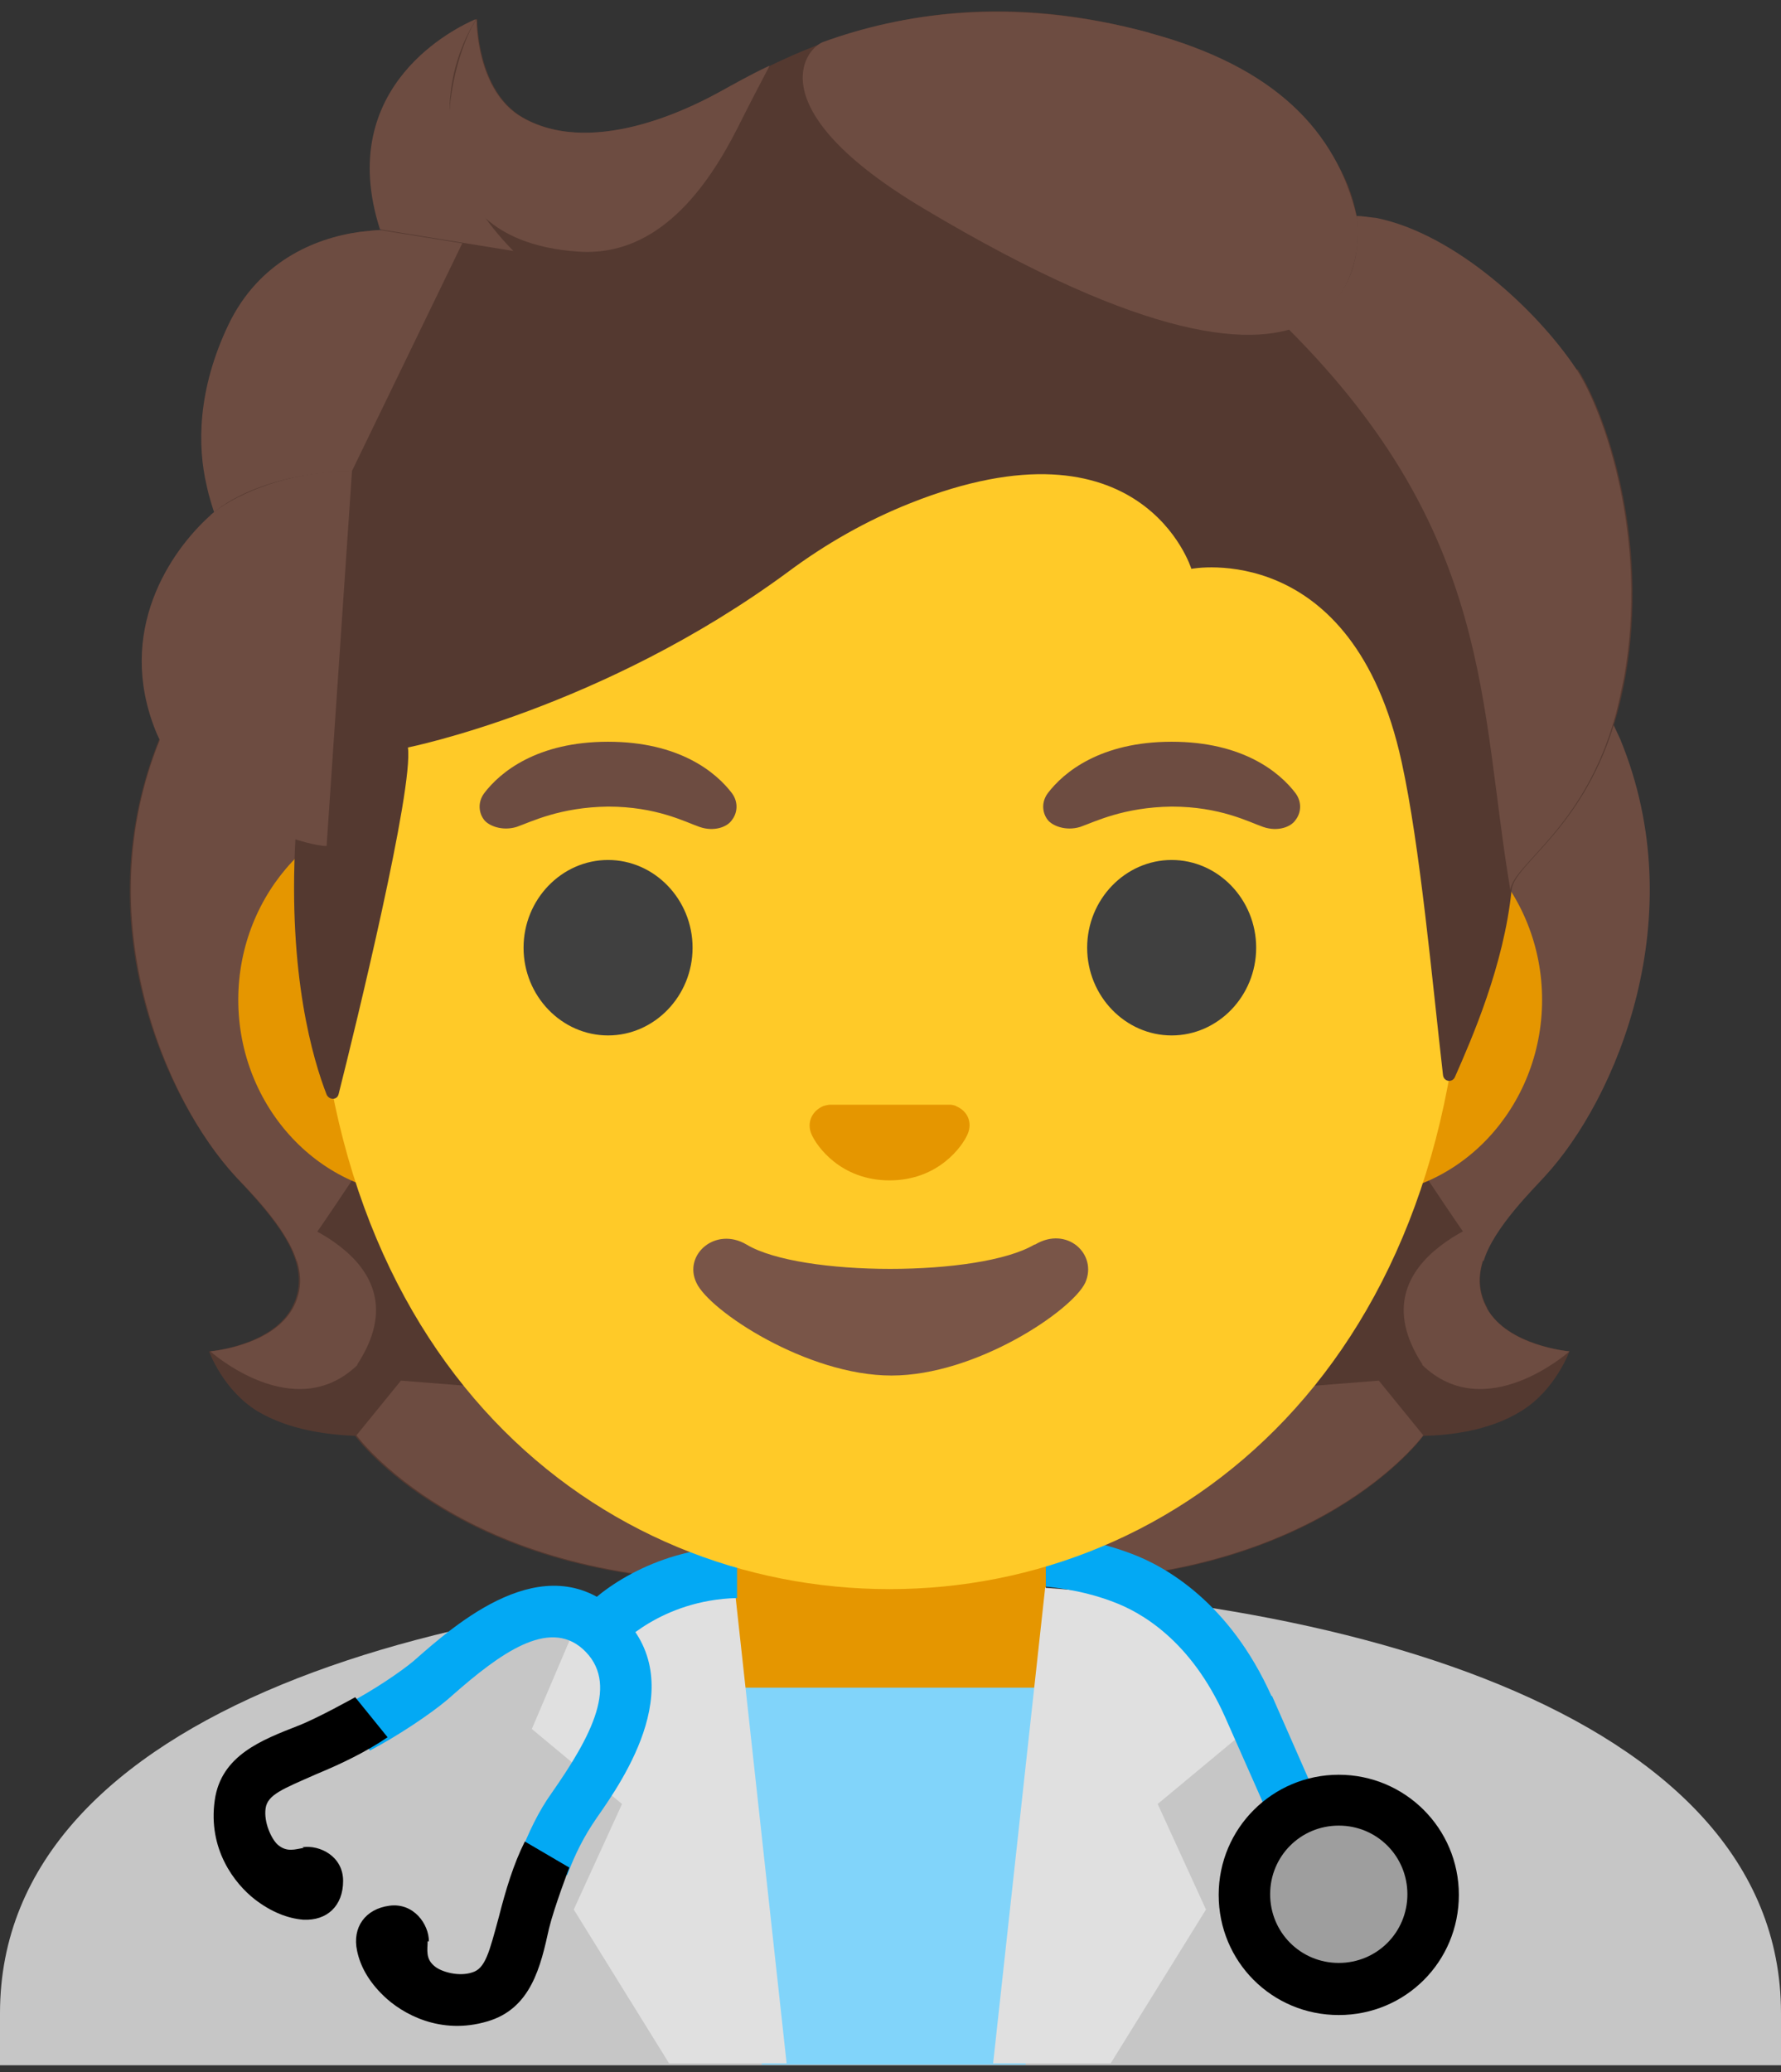 <svg width="98" height="114" viewBox="0 0 98 114" fill="none" xmlns="http://www.w3.org/2000/svg">
<rect x="0" y="0" width="98" height="114" fill="#333333" stroke="none"/>
<g id="Nurse-icon" clip-path="url(#clip0_4012_16)">
<path id="Vector" d="M48.983 87.113C24.928 87.183 0 94.038 0 110.756V113.623H98V110.756C98 94.038 73.072 87.183 49.017 87.113H48.983Z" fill="url(#paint0_radial_4012_16)"/>
<path id="Vector_2" d="M81.847 71.97C80.659 69.836 82.162 67.668 84.714 64.94C88.77 60.673 93.21 50.741 89.085 40.633C89.085 40.563 88.28 38.885 88.315 38.815L86.637 38.745C86.113 38.675 67.548 38.64 48.947 38.64C30.348 38.64 11.817 38.675 11.258 38.745C11.258 38.745 8.776 40.598 8.776 40.633C4.685 50.706 9.09 60.638 13.146 64.94C15.698 67.633 17.202 69.801 16.048 71.97C14.894 74.068 11.503 74.348 11.503 74.348C11.503 74.348 12.272 76.481 14.16 77.635C15.908 78.685 18.041 78.93 19.544 78.999C19.544 78.999 25.348 87.008 40.487 87.008H57.373C72.547 87.008 78.316 78.999 78.316 78.999C79.784 78.964 81.952 78.72 83.7 77.635C85.588 76.481 86.358 74.348 86.358 74.348C86.358 74.348 82.966 74.033 81.812 71.97H81.847Z" fill="#543930"/>
<g id="Group">
<path id="Vector_3" d="M48.948 87.008V78.09L75.869 75.957L78.316 78.965C78.316 78.965 72.512 86.973 57.373 86.973H48.948V87.008Z" fill="url(#paint1_radial_4012_16)"/>
</g>
<g id="Group_2">
<path id="Vector_4" d="M78.281 75.082C74.26 68.962 83.176 66.654 83.176 66.654C81.638 68.612 80.903 70.291 81.812 71.97C82.966 74.068 86.358 74.348 86.358 74.348C86.358 74.348 81.742 78.475 78.246 75.082H78.281Z" fill="url(#paint2_radial_4012_16)"/>
</g>
<g id="Group_3">
<path id="Vector_5" d="M89.154 40.668C93.175 50.426 88.945 60.463 84.994 64.73C84.469 65.325 82.162 67.563 81.638 69.382C81.638 69.382 72.652 56.826 69.96 49.447C69.436 47.943 68.911 46.439 68.841 44.83C68.806 43.641 68.981 42.242 69.645 41.228C70.484 40.004 88.665 39.619 88.665 39.619L89.154 40.668Z" fill="url(#paint3_radial_4012_16)"/>
</g>
<g id="Group_4">
<path id="Vector_6" d="M8.811 40.668C4.825 50.426 9.02 60.463 12.971 64.73C13.53 65.325 15.803 67.563 16.328 69.382C16.328 69.382 25.313 56.826 28.005 49.447C28.564 47.943 29.054 46.439 29.124 44.83C29.159 43.641 28.984 42.242 28.32 41.228C27.481 40.004 26.502 40.319 25.068 40.319C22.341 40.319 10.454 39.619 9.545 39.619L8.846 40.668H8.811Z" fill="url(#paint4_radial_4012_16)"/>
</g>
<g id="Group_5">
<path id="Vector_7" d="M48.983 87.008V78.09L22.061 75.957L19.614 78.965C19.614 78.965 25.418 86.973 40.557 86.973H48.983V87.008Z" fill="url(#paint5_radial_4012_16)"/>
</g>
<g id="Group_6">
<path id="Vector_8" d="M19.649 75.082C23.67 68.962 14.754 66.654 14.754 66.654C16.293 68.612 17.027 70.291 16.118 71.97C14.964 74.068 11.573 74.348 11.573 74.348C11.573 74.348 16.188 78.475 19.684 75.082H19.649Z" fill="url(#paint6_radial_4012_16)"/>
</g>
<path id="Vector_9" d="M40.417 81.622V101.383C40.417 106.349 43.913 110.371 48.213 110.371H49.752C54.052 110.371 57.548 106.349 57.548 101.383V81.622H40.417Z" fill="#E59600"/>
<path id="Vector_10" d="M38.284 92.849L41.92 113.588H56.43L59.681 92.849H38.284Z" fill="#81D4FA"/>
<path id="Vector_11" d="M57.548 87.358C63.142 87.778 65.73 88.233 65.73 88.233L68.666 95.122L63.702 99.249L66.359 105.055L61.115 113.518H54.647L57.513 87.323L57.548 87.358Z" fill="url(#paint7_linear_4012_16)"/>
<path id="Vector_12" d="M40.382 87.358C34.788 87.778 32.2 88.233 32.2 88.233L29.264 95.122L34.228 99.249L31.571 105.055L36.816 113.518H43.284L40.417 87.323L40.382 87.358Z" fill="url(#paint8_linear_4012_16)"/>
<path id="Vector_13" d="M31.221 103.166L28.564 102.152C29.089 100.788 29.648 99.634 30.348 98.655C32.55 95.507 34.123 92.569 32.061 90.716C30.173 89.037 27.515 90.96 24.893 93.269L24.614 93.513C23.705 94.283 21.887 95.507 20.348 96.311L19.02 93.793C20.523 93.024 22.096 91.94 22.761 91.38C25.103 89.317 29.928 85.05 33.914 88.617C38.179 92.359 34.298 97.92 32.83 100.019C32.13 101.033 31.641 102.012 31.221 103.131V103.166Z" fill="#03A9F4"/>
<path id="Vector_14" d="M16.712 101.662C16.258 101.732 15.768 101.942 15.244 101.453C14.929 101.138 14.509 100.263 14.614 99.494C14.719 98.725 15.593 98.41 17.411 97.605C18.845 97.011 20.138 96.381 21.327 95.577L19.544 93.374C19.544 93.374 17.481 94.528 16.397 94.947C14.44 95.717 12.167 96.556 11.817 99.039C11.433 101.732 12.901 103.621 14.02 104.495C14.929 105.195 15.838 105.544 16.677 105.614C18.006 105.684 18.88 104.845 18.88 103.481C18.88 102.117 17.586 101.487 16.642 101.627L16.712 101.662Z" fill="url(#paint9_linear_4012_16)"/>
<path id="Vector_15" d="M23.53 106.804C23.53 107.258 23.39 107.783 23.949 108.202C24.299 108.482 25.243 108.762 25.977 108.517C26.711 108.307 26.921 107.398 27.446 105.475C27.83 103.971 28.25 102.572 28.879 101.313L31.326 102.747C31.326 102.747 30.487 104.95 30.208 106.104C29.753 108.167 29.229 110.511 26.816 111.21C24.229 111.98 22.131 110.791 21.117 109.811C20.278 109.007 19.824 108.167 19.649 107.328C19.369 106.034 20.103 105.02 21.432 104.845C22.761 104.67 23.6 105.859 23.6 106.804H23.53Z" fill="url(#paint10_linear_4012_16)"/>
<path id="Vector_16" d="M40.557 85.085C36.186 85.155 33.075 87.393 31.886 88.757L34.019 90.611C34.019 90.611 36.326 88.023 40.557 87.918V85.085ZM69.96 93.304C67.653 88.162 64.121 86.169 62.233 85.47C60.485 84.805 58.807 84.56 57.548 84.455V87.288C58.562 87.393 59.891 87.603 61.254 88.128C62.758 88.687 65.52 90.226 67.408 94.458C70.03 100.368 70.694 101.907 70.694 101.907L73.281 100.788C73.281 100.788 72.617 99.249 69.995 93.304H69.96Z" fill="#03A9F4"/>
<path id="Vector_17" d="M73.666 97.64C77.302 97.64 80.274 100.578 80.274 104.25C80.274 107.923 77.337 110.86 73.666 110.86C69.995 110.86 67.058 107.923 67.058 104.25C67.058 100.578 70.03 97.64 73.666 97.64Z" fill="url(#paint11_linear_4012_16)"/>
<path id="Vector_18" d="M73.666 100.438C75.764 100.438 77.442 102.117 77.442 104.215C77.442 106.314 75.764 107.993 73.666 107.993C71.568 107.993 69.89 106.314 69.89 104.215C69.89 102.117 71.568 100.438 73.666 100.438Z" fill="#9E9E9E"/>
<path id="Vector_19" d="M74.715 44.236H23.215C17.656 44.236 13.111 49.097 13.111 55.008C13.111 60.918 17.656 65.779 23.215 65.779H74.75C80.309 65.779 84.854 60.918 84.854 55.008C84.854 49.097 80.309 44.236 74.75 44.236H74.715Z" fill="#E59600"/>
<path id="Vector_20" d="M48.948 7.094C32.55 7.094 17.341 24.65 17.341 49.901C17.341 75.152 33.005 87.428 48.948 87.428C64.891 87.428 80.554 75.012 80.554 49.866C80.554 24.72 65.38 7.094 48.948 7.094Z" fill="#FFCA28"/>
<path id="Vector_21" d="M40.277 43.641C39.403 42.487 37.375 40.808 33.459 40.808C29.543 40.808 27.515 42.487 26.641 43.641C26.257 44.166 26.362 44.76 26.641 45.11C26.886 45.425 27.62 45.739 28.424 45.495C29.229 45.215 30.802 44.41 33.459 44.376C36.116 44.376 37.69 45.215 38.494 45.495C39.298 45.774 40.032 45.495 40.277 45.11C40.556 44.76 40.661 44.166 40.277 43.641ZM71.289 43.641C70.415 42.487 68.387 40.808 64.471 40.808C60.555 40.808 58.527 42.487 57.653 43.641C57.269 44.166 57.373 44.76 57.653 45.11C57.898 45.425 58.632 45.739 59.436 45.495C60.24 45.215 61.814 44.41 64.471 44.376C67.128 44.376 68.701 45.215 69.505 45.495C70.31 45.774 71.044 45.495 71.289 45.11C71.568 44.76 71.673 44.166 71.289 43.641Z" fill="#6D4C41"/>
<path id="Vector_22" d="M33.459 47.313C36.011 47.313 38.109 49.482 38.109 52.14C38.109 54.798 36.011 56.966 33.459 56.966C30.907 56.966 28.809 54.798 28.809 52.14C28.809 49.482 30.907 47.313 33.459 47.313Z" fill="#404040"/>
<path id="Vector_23" d="M64.471 47.313C67.023 47.313 69.121 49.482 69.121 52.14C69.121 54.798 67.023 56.966 64.471 56.966C61.919 56.966 59.821 54.798 59.821 52.14C59.821 49.482 61.919 47.313 64.471 47.313Z" fill="#404040"/>
<path id="Vector_24" d="M56.919 68.472C53.912 70.256 44.053 70.256 41.081 68.472C39.368 67.458 37.585 69.032 38.319 70.571C39.018 72.11 44.402 75.677 49.052 75.677C53.702 75.677 58.982 72.11 59.716 70.571C60.415 68.997 58.702 67.423 56.954 68.472H56.919Z" fill="#795548"/>
<path id="Vector_25" d="M52.619 60.848C52.619 60.848 52.409 60.778 52.304 60.778H45.626C45.626 60.778 45.416 60.813 45.311 60.848C44.717 61.093 44.367 61.722 44.647 62.387C44.927 63.051 46.255 64.94 48.947 64.94C51.64 64.94 52.968 63.051 53.248 62.387C53.528 61.722 53.213 61.093 52.584 60.848H52.619Z" fill="#E59600"/>
<path id="Vector_26" d="M86.742 20.349C84.435 16.886 79.295 12.2 74.645 11.885C73.911 7.443 69.156 3.666 64.541 2.197C52.059 -1.755 43.948 2.687 39.613 5.065C38.704 5.555 32.865 8.807 28.774 6.464C26.222 4.995 26.257 1.043 26.257 1.043C26.257 1.043 18.215 4.121 20.977 12.654C18.215 12.759 14.579 13.948 12.691 17.796C10.419 22.412 11.223 26.259 11.887 28.113C9.51 30.141 6.538 34.408 8.566 40.004C10.104 44.201 16.258 46.124 16.258 46.124C15.838 53.678 17.237 58.33 17.971 60.218C18.111 60.533 18.565 60.533 18.635 60.184C19.579 56.441 22.761 43.396 22.446 41.123C22.446 41.123 33.145 38.989 43.354 31.47C45.416 29.931 47.689 28.637 50.066 27.693C62.863 22.587 65.555 31.295 65.555 31.295C65.555 31.295 74.435 29.582 77.127 41.927C78.141 46.544 78.806 53.958 79.4 59.134C79.435 59.519 79.924 59.589 80.064 59.239C80.973 57.176 82.756 53.119 83.176 48.957C83.316 47.488 87.266 45.565 88.98 39.269C91.252 30.911 88.455 22.832 86.812 20.314L86.742 20.349Z" fill="#543930"/>
<g id="Group_7">
<path id="Vector_27" d="M83.106 48.992C83.246 47.523 87.197 45.6 88.91 39.304C89.085 38.64 89.224 37.94 89.364 37.276C90.728 29.651 88.28 22.657 86.742 20.314C84.609 17.096 80.064 12.864 75.729 11.99C75.344 11.955 74.995 11.885 74.645 11.885C74.645 11.885 74.96 13.913 74.121 15.522C73.072 17.621 70.904 18.11 70.904 18.11C82.197 29.407 81.393 38.85 83.106 48.957V48.992Z" fill="url(#paint12_radial_4012_16)"/>
</g>
<g id="Group_8">
<path id="Vector_28" d="M42.305 3.631C41.256 4.121 40.347 4.645 39.578 5.065C38.669 5.555 32.83 8.807 28.739 6.464C26.222 5.03 26.222 1.218 26.222 1.078C25.068 2.547 21.572 13.144 31.816 13.843C36.221 14.158 38.948 10.276 40.592 7.024C41.186 5.834 42.095 4.086 42.34 3.631H42.305Z" fill="url(#paint13_radial_4012_16)"/>
</g>
<g id="Group_9">
<path id="Vector_29" d="M63.247 1.812C70.135 3.666 73.526 7.198 74.645 11.885C74.96 13.249 75.379 26.119 50.87 11.5C41.745 6.079 44.228 2.687 45.311 2.302C49.472 0.798 55.556 -0.286 63.282 1.812H63.247Z" fill="url(#paint14_radial_4012_16)"/>
</g>
<g id="Group_10">
<path id="Vector_30" d="M26.187 1.078C26.187 1.078 26.187 1.078 26.117 1.078C25.243 1.463 18.355 4.645 20.908 12.619L28.25 13.809C21.782 7.268 26.222 1.043 26.222 1.043L26.187 1.078Z" fill="url(#paint15_radial_4012_16)"/>
</g>
<g id="Group_11">
<path id="Vector_31" d="M25.453 13.389L20.908 12.654C20.733 12.654 20.138 12.724 19.789 12.759C17.236 13.109 14.23 14.438 12.586 17.83C10.838 21.468 10.873 24.58 11.363 26.679C11.503 27.378 11.782 28.183 11.782 28.183C11.782 28.183 14.02 26.049 19.369 25.909L25.418 13.424L25.453 13.389Z" fill="url(#paint16_radial_4012_16)"/>
</g>
<g id="Group_12">
<path id="Vector_32" d="M11.608 28.323C9.37 30.316 6.363 34.723 8.566 40.214C10.244 44.34 16.188 46.159 16.188 46.159C16.188 46.159 17.376 46.544 17.971 46.544L19.369 25.909C16.502 25.909 13.775 26.784 11.992 28.008C11.992 28.008 11.573 28.323 11.573 28.358L11.608 28.323Z" fill="url(#paint17_radial_4012_16)"/>
</g>
</g>
<defs>
<radialGradient id="paint0_radial_4012_16" cx="0" cy="0" r="1" gradientUnits="userSpaceOnUse" gradientTransform="translate(59.006 -656.294) rotate(179.77) scale(69.799 34.911)">
<stop offset="0.56" stop-color="#F5F5F5"/>
<stop offset="1" stop-color="#C6C6C6"/>
</radialGradient>
<radialGradient id="paint1_radial_4012_16" cx="0" cy="0" r="1" gradientUnits="userSpaceOnUse" gradientTransform="translate(125.548 822.439) scale(21.183 11.772)">
<stop offset="0.73" stop-color="#6D4C41"/>
<stop offset="1" stop-color="#6D4C41"/>
</radialGradient>
<radialGradient id="paint2_radial_4012_16" cx="0" cy="0" r="1" gradientUnits="userSpaceOnUse" gradientTransform="translate(306.172 23.502) rotate(154.933) scale(6.265 4.874)">
<stop offset="0.66" stop-color="#6D4C41"/>
<stop offset="1" stop-color="#6D4C41"/>
</radialGradient>
<radialGradient id="paint3_radial_4012_16" cx="0" cy="0" r="1" gradientUnits="userSpaceOnUse" gradientTransform="translate(-32.716 -295.085) rotate(-94.279) scale(27.517 24.451)">
<stop offset="0.72" stop-color="#6D4C41"/>
<stop offset="1" stop-color="#6D4C41"/>
</radialGradient>
<radialGradient id="paint4_radial_4012_16" cx="0" cy="0" r="1" gradientUnits="userSpaceOnUse" gradientTransform="translate(47.215 -313.881) rotate(-85.721) scale(27.513 24.449)">
<stop offset="0.72" stop-color="#6D4C41"/>
<stop offset="1" stop-color="#6D4C41"/>
</radialGradient>
<radialGradient id="paint5_radial_4012_16" cx="0" cy="0" r="1" gradientUnits="userSpaceOnUse" gradientTransform="translate(114.277 -8771.39) rotate(180) scale(21.183 11.772)">
<stop offset="0.73" stop-color="#6D4C41"/>
<stop offset="1" stop-color="#6D4C41"/>
</radialGradient>
<radialGradient id="paint6_radial_4012_16" cx="0" cy="0" r="1" gradientUnits="userSpaceOnUse" gradientTransform="translate(-96.219 86.297) rotate(25.067) scale(6.265 4.874)">
<stop offset="0.66" stop-color="#6D4C41"/>
<stop offset="1" stop-color="#6D4C41"/>
</radialGradient>
<linearGradient id="paint7_linear_4012_16" x1="139.751" y1="-298.97" x2="139.751" y2="-317.248" gradientUnits="userSpaceOnUse">
<stop offset="0.34" stop-color="#E0E0E0"/>
<stop offset="0.67" stop-color="#D0D0D0"/>
<stop offset="0.99" stop-color="#BDBDBD"/>
</linearGradient>
<linearGradient id="paint8_linear_4012_16" x1="100.936" y1="-298.97" x2="100.936" y2="-317.248" gradientUnits="userSpaceOnUse">
<stop offset="0.34" stop-color="#E0E0E0"/>
<stop offset="0.67" stop-color="#D0D0D0"/>
<stop offset="0.99" stop-color="#BDBDBD"/>
</linearGradient>
<linearGradient id="paint9_linear_4012_16" x1="85.491" y1="-310.059" x2="76.98" y2="-300.263" gradientUnits="userSpaceOnUse">
<stop stop-color="#757575"/>
<stop offset="1"/>
</linearGradient>
<linearGradient id="paint10_linear_4012_16" x1="93.452" y1="-303.143" x2="84.941" y2="-293.344" gradientUnits="userSpaceOnUse">
<stop stop-color="#757575"/>
<stop offset="1"/>
</linearGradient>
<linearGradient id="paint11_linear_4012_16" x1="134.204" y1="-305.879" x2="139.068" y2="-295.59" gradientUnits="userSpaceOnUse">
<stop stop-color="#757575"/>
<stop offset="1"/>
</linearGradient>
<radialGradient id="paint12_radial_4012_16" cx="0" cy="0" r="1" gradientUnits="userSpaceOnUse" gradientTransform="translate(-67.534 -273.78) rotate(72.115) scale(32.262 25.086)">
<stop offset="0.7" stop-color="#6D4C41"/>
<stop offset="1" stop-color="#6D4C41"/>
</radialGradient>
<radialGradient id="paint13_radial_4012_16" cx="0" cy="0" r="1" gradientUnits="userSpaceOnUse" gradientTransform="translate(-26.145 -148.606) rotate(28.218) scale(8.456 10.336)">
<stop offset="0.58" stop-color="#6D4C41"/>
<stop offset="1" stop-color="#6D4C41"/>
</radialGradient>
<radialGradient id="paint14_radial_4012_16" cx="0" cy="0" r="1" gradientUnits="userSpaceOnUse" gradientTransform="translate(306.077 -507.525) rotate(-157.163) scale(28.894 14.45)">
<stop offset="0.7" stop-color="#6D4C41"/>
<stop offset="1" stop-color="#6D4C41"/>
</radialGradient>
<radialGradient id="paint15_radial_4012_16" cx="0" cy="0" r="1" gradientUnits="userSpaceOnUse" gradientTransform="translate(94.107 -404.53) scale(7.76 9.487)">
<stop offset="0.7" stop-color="#6D4C41"/>
<stop offset="1" stop-color="#6D4C41"/>
</radialGradient>
<radialGradient id="paint16_radial_4012_16" cx="0" cy="0" r="1" gradientUnits="userSpaceOnUse" gradientTransform="translate(-52.424 234.01) rotate(-164.905) scale(14.56 14.564)">
<stop offset="0.66" stop-color="#6D4C41"/>
<stop offset="1" stop-color="#6D4C41"/>
</radialGradient>
<radialGradient id="paint17_radial_4012_16" cx="0" cy="0" r="1" gradientUnits="userSpaceOnUse" gradientTransform="translate(58.863 -96.134) rotate(7.842) scale(15.283 22.083)">
<stop offset="0.6" stop-color="#6D4C41"/>
<stop offset="1" stop-color="#6D4C41"/>
</radialGradient>
<clipPath id="clip0_4012_16">
<rect width="98" height="113" fill="white" transform="translate(0 0.623)"/>
</clipPath>
</defs>
</svg>
